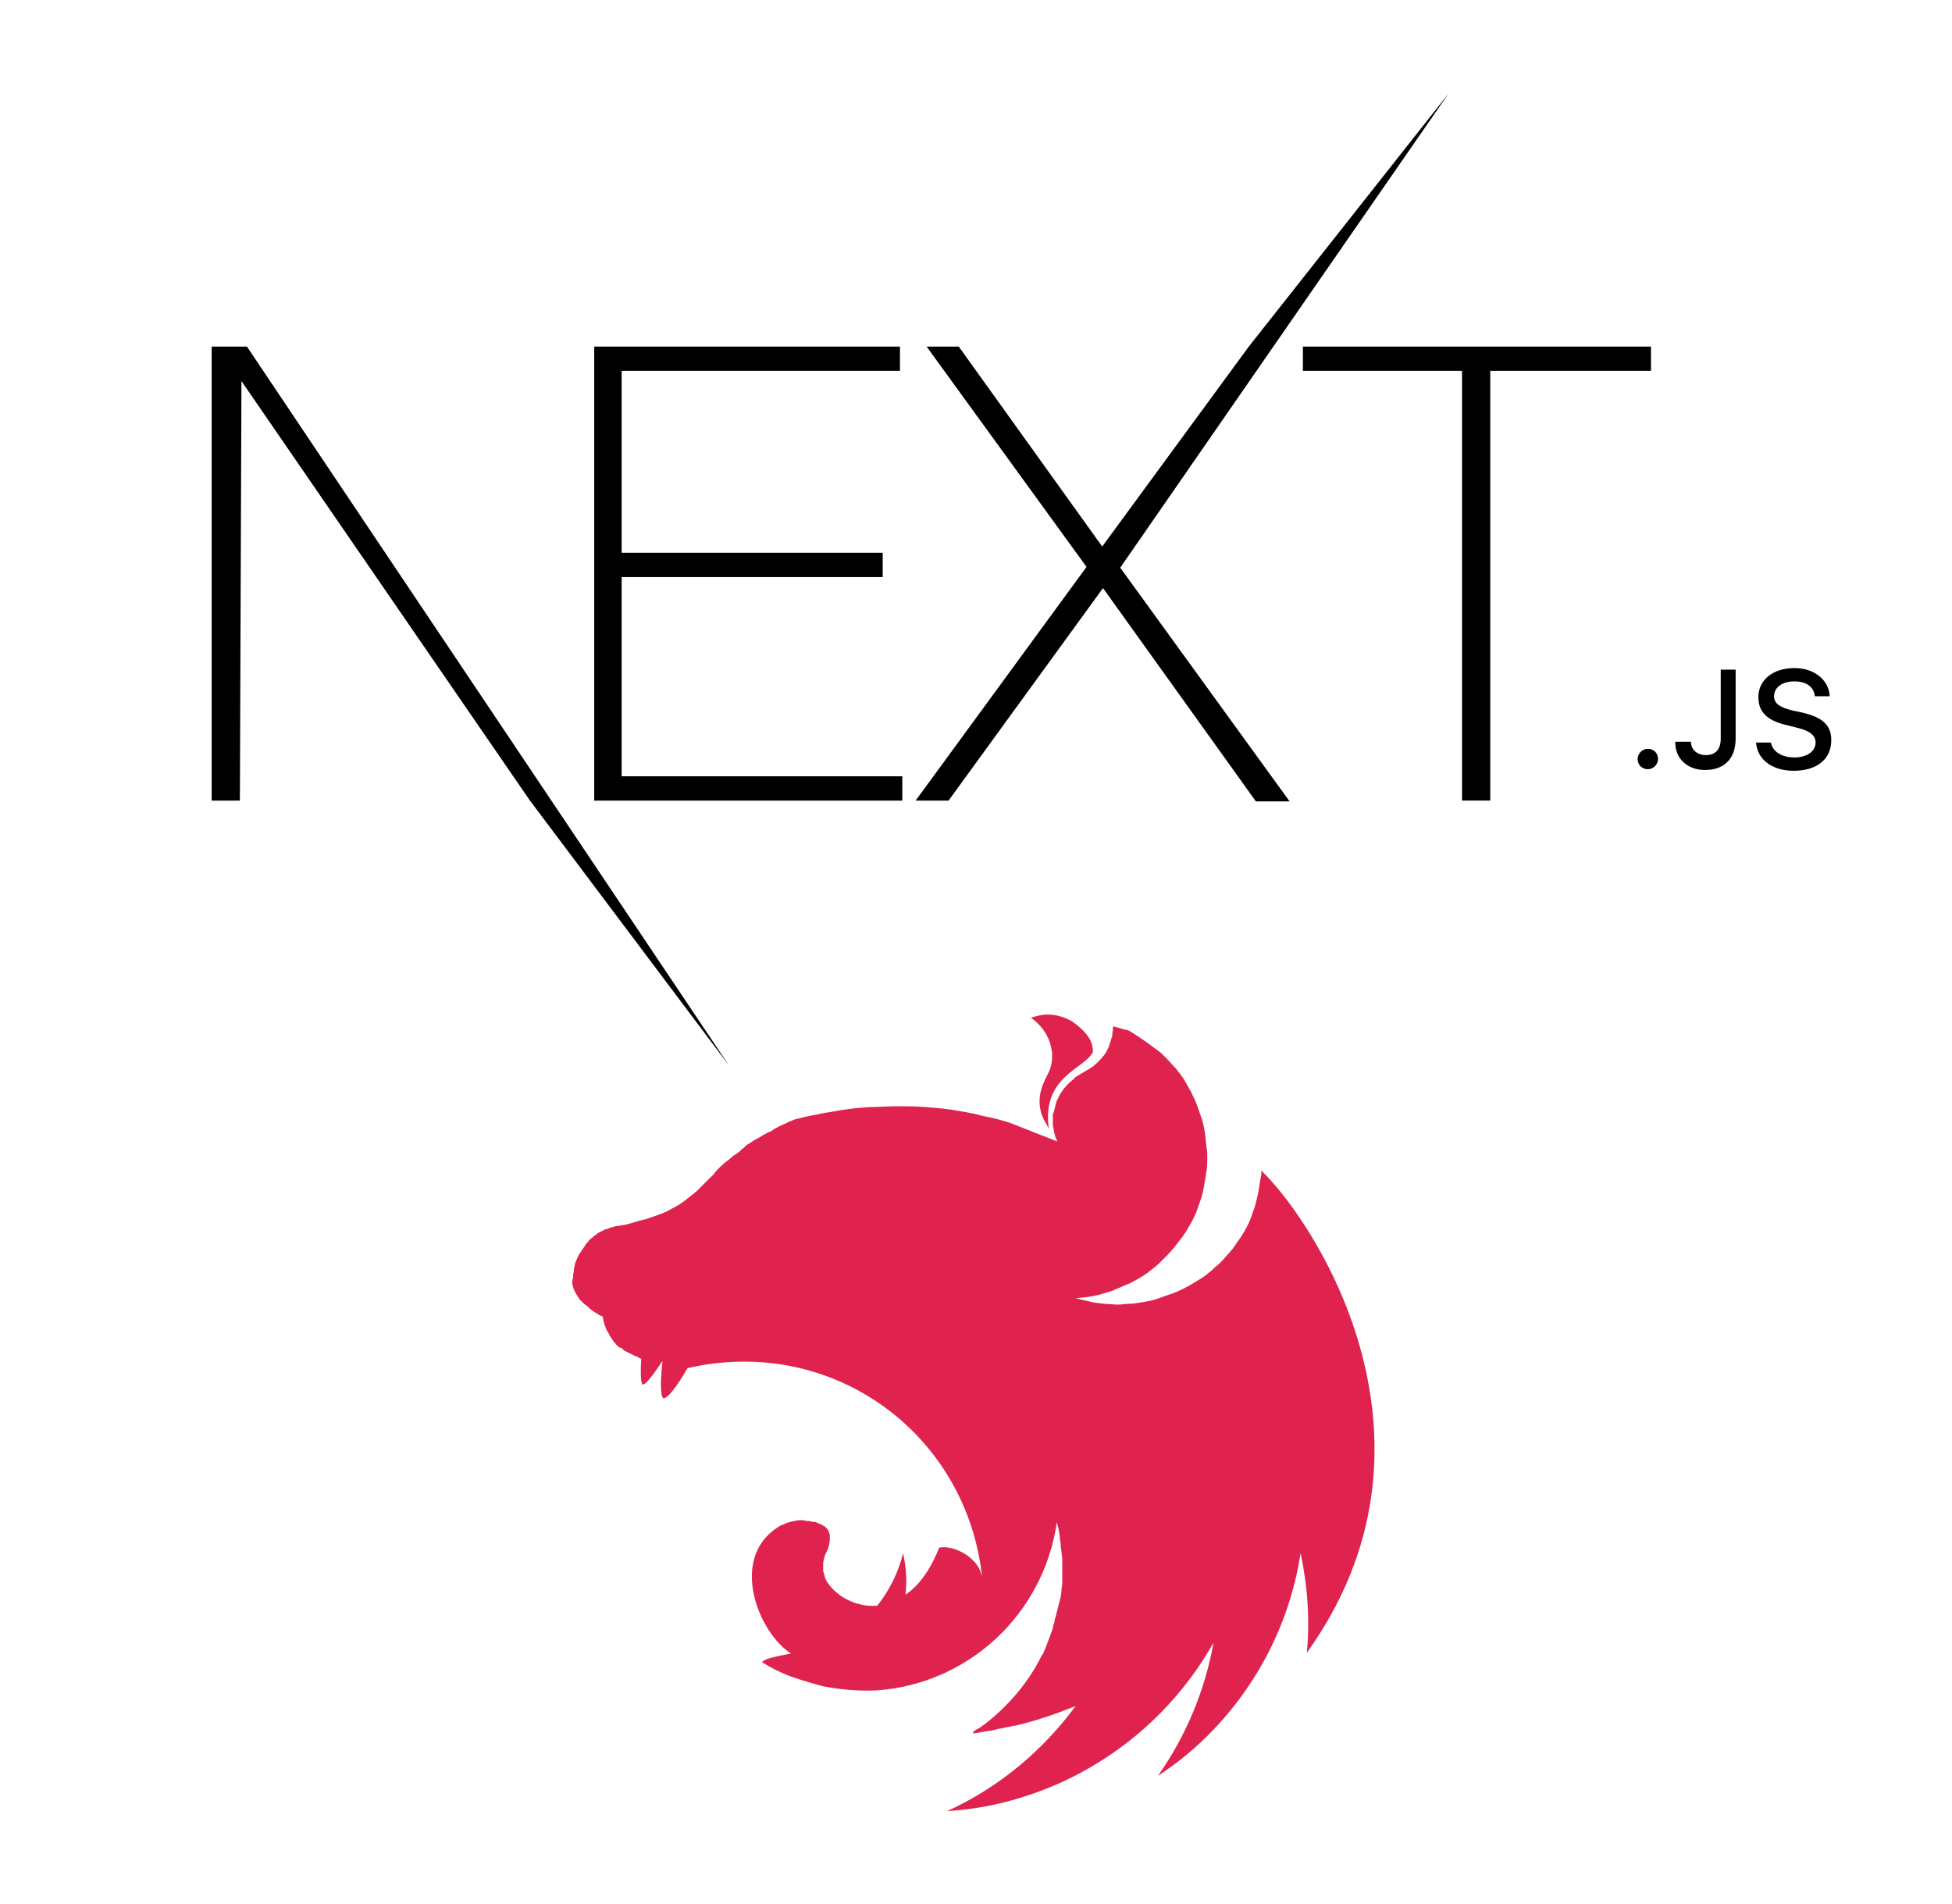 <?xml version="1.0" encoding="utf-8"?>
<!-- Generator: Adobe Illustrator 27.4.1, SVG Export Plug-In . SVG Version: 6.00 Build 0)  -->
<svg version="1.1" id="Layer_1" xmlns="http://www.w3.org/2000/svg" xmlns:xlink="http://www.w3.org/1999/xlink" x="0px" y="0px"
	 viewBox="0 0 249 242.8" style="enable-background:new 0 0 249 242.8;" xml:space="preserve">
<style type="text/css">
	.st0{fill-rule:evenodd;clip-rule:evenodd;fill:#E0234E;}
</style>
<g id="Page-1">
	<g id="Black-Next.js" transform="translate(-247, -138)">
		<g id="next-black" transform="translate(247, 138)">
			<g id="EXT-_x2B_-Type-something">
				<path id="EXT" d="M75.8,44.2h39v3.1H79.3v23.2h33.3v3.1H79.3V99h35.8v3.1H75.8V44.2z M118.2,44.2h4.1l18.3,25.5l18.7-25.5
					l25.5-32.3l-41.9,60.5l21.6,29.8h-4.3L140.7,75L121,102.1h-4.2l21.8-29.8L118.2,44.2z M166.2,47.3v-3.1h44.4v3.1h-20.5v54.8
					h-3.6V47.3H166.2z"/>
				<polygon id="Type-something" points="27,44.2 31.5,44.2 93,135.9 67.6,102.1 30.8,48.6 30.6,102.1 27,102.1 				"/>
			</g>
			<path id="_x2E_JS" d="M210.2,98.1c0.7,0,1.3-0.6,1.3-1.3c0-0.7-0.5-1.3-1.3-1.3c-0.7,0-1.3,0.6-1.3,1.3
				C208.9,97.6,209.5,98.1,210.2,98.1z M213.7,94.7c0,2.1,1.6,3.5,3.8,3.5c2.4,0,3.9-1.4,3.9-4v-8.8h-1.9v8.8c0,1.4-0.7,2.1-1.9,2.1
				c-1.1,0-1.9-0.7-1.9-1.7H213.7z M224,94.6c0.1,2.2,2,3.7,4.8,3.7c3,0,4.8-1.5,4.8-3.9c0-1.9-1.1-2.9-3.6-3.5l-1.4-0.3
				c-1.6-0.4-2.3-0.9-2.3-1.8c0-1.1,1-1.9,2.6-1.9c1.5,0,2.5,0.7,2.6,1.9h1.9c-0.1-2.1-2-3.6-4.5-3.6c-2.7,0-4.6,1.5-4.6,3.7
				c0,1.8,1,2.9,3.3,3.5l1.6,0.4c1.7,0.4,2.4,1,2.4,1.9c0,1.1-1.1,1.9-2.7,1.9c-1.7,0-2.8-0.8-3-1.9H224z"/>
		</g>
	</g>
</g>
<g id="layer1" transform="translate(0,-41.412)">
	<path id="path818" class="st0" d="M133.6,170.8c-0.7,0-1.4,0.2-2.1,0.4c1.3,0.9,2.1,2.1,2.5,3.4c0,0.2,0.1,0.3,0.1,0.5
		c0,0.2,0.1,0.3,0.1,0.5c0.1,2.3-0.6,2.6-1.1,4c-0.8,1.8-0.6,3.7,0.4,5.2c0.1,0.2,0.2,0.4,0.3,0.6c-1-6.7,4.6-7.7,5.6-9.8
		c0.1-1.8-1.4-3-2.6-3.9C135.6,171,134.5,170.8,133.6,170.8L133.6,170.8z M142,172.3c-0.1,0.6,0,0.4-0.1,0.8c0,0.2,0,0.5-0.1,0.7
		c-0.1,0.2-0.1,0.4-0.2,0.6c-0.1,0.2-0.1,0.4-0.2,0.6c-0.1,0.2-0.2,0.4-0.3,0.6c-0.1,0.1-0.1,0.2-0.2,0.3c-0.1,0.1-0.1,0.2-0.2,0.2
		c-0.1,0.2-0.3,0.4-0.4,0.5c-0.2,0.2-0.3,0.3-0.5,0.5c0,0,0,0,0,0c-0.2,0.1-0.3,0.3-0.5,0.4c-0.6,0.4-1.2,0.7-1.8,1.1
		c-0.2,0.1-0.4,0.2-0.5,0.4c-0.2,0.1-0.3,0.3-0.5,0.4c-0.2,0.2-0.3,0.3-0.5,0.5c-0.1,0.2-0.3,0.3-0.4,0.5c-0.1,0.2-0.3,0.4-0.4,0.6
		c-0.1,0.2-0.2,0.4-0.3,0.6c-0.1,0.2-0.2,0.4-0.2,0.6c-0.1,0.2-0.1,0.4-0.2,0.7c0,0.1,0,0.2-0.1,0.3c0,0.1,0,0.2-0.1,0.3
		c0,0.2,0,0.4,0,0.7c0,0.2,0,0.3,0,0.5c0,0.2,0,0.4,0.1,0.7c0,0.2,0.1,0.4,0.1,0.6c0.1,0.2,0.1,0.4,0.2,0.6c0.1,0.1,0.1,0.3,0.2,0.4
		l-6.1-2.4c-1-0.3-2-0.6-3.1-0.8c-0.6-0.1-1.1-0.3-1.7-0.4c-1.6-0.3-3.2-0.6-4.8-0.7c-0.1,0-0.1,0-0.1,0c-1.6-0.2-3.1-0.2-4.7-0.2
		c-1.2,0-2.3,0.1-3.5,0.1c-1.6,0.1-3.2,0.3-4.8,0.6c-0.4,0.1-0.8,0.1-1.2,0.2c-0.8,0.2-1.6,0.3-2.4,0.5c-0.4,0.1-0.8,0.2-1.2,0.3
		c-0.4,0.2-0.8,0.3-1.1,0.5c-0.3,0.1-0.6,0.3-0.9,0.4c-0.1,0-0.1,0-0.1,0.1c-0.3,0.1-0.5,0.2-0.7,0.4c-0.1,0-0.1,0.1-0.2,0.1
		c-0.3,0.1-0.6,0.3-0.8,0.4c-0.2,0.1-0.4,0.2-0.5,0.3c-0.1,0.1-0.2,0.1-0.2,0.1c-0.2,0.1-0.5,0.3-0.7,0.4c-0.2,0.1-0.4,0.3-0.6,0.4
		c-0.2,0.1-0.4,0.2-0.5,0.4c0,0-0.1,0-0.1,0.1c-0.2,0.1-0.3,0.2-0.5,0.4c0,0,0,0-0.1,0.1c-0.1,0.1-0.3,0.2-0.4,0.3
		c-0.1,0-0.1,0.1-0.2,0.1c-0.1,0.1-0.3,0.2-0.4,0.3c0,0.1-0.1,0.1-0.1,0.1c-0.2,0.2-0.3,0.3-0.5,0.4c0,0,0,0-0.1,0.1
		c-0.2,0.1-0.3,0.3-0.5,0.4c0,0,0,0.1-0.1,0.1c-0.1,0.1-0.3,0.3-0.4,0.4c-0.1,0.1-0.1,0.1-0.2,0.2c-0.1,0.2-0.3,0.3-0.4,0.5
		c0,0.1-0.1,0.1-0.1,0.1c-0.2,0.2-0.4,0.4-0.6,0.6c0,0-0.1,0.1-0.1,0.1c-0.4,0.4-0.9,0.9-1.3,1.3c-0.5,0.4-1,0.8-1.5,1.2
		c-0.5,0.4-1,0.7-1.6,1c-0.5,0.3-1.1,0.6-1.7,0.8c-0.6,0.2-1.1,0.4-1.7,0.6c-1.1,0.2-2.2,0.7-3.2,0.8c-0.2,0-0.4,0.1-0.7,0.1
		c-0.2,0.1-0.4,0.1-0.7,0.2c-0.2,0.1-0.4,0.2-0.6,0.2c-0.2,0.1-0.4,0.2-0.6,0.3c-0.2,0.1-0.4,0.2-0.6,0.4c-0.2,0.1-0.4,0.3-0.5,0.4
		c-0.2,0.1-0.4,0.3-0.5,0.5c-0.2,0.2-0.3,0.3-0.4,0.5c-0.1,0.2-0.3,0.4-0.4,0.6c-0.1,0.2-0.3,0.4-0.4,0.6c-0.1,0.2-0.2,0.4-0.3,0.7
		c-0.1,0.2-0.2,0.4-0.2,0.7c-0.1,0.2-0.1,0.4-0.1,0.6c0,0,0,0.1,0,0.1c-0.1,0.2-0.1,0.6-0.1,0.7c0,0.2-0.1,0.3-0.1,0.5
		c0,0.1,0,0.2,0,0.3c0,0.2,0.1,0.3,0.1,0.5c0.1,0.2,0.1,0.3,0.2,0.5c0,0,0,0,0,0c0.1,0.2,0.2,0.3,0.3,0.5c0.1,0.2,0.2,0.3,0.3,0.5
		c0.1,0.1,0.3,0.3,0.4,0.4c0.2,0.2,0.3,0.3,0.5,0.4c0.6,0.6,0.8,0.7,1.6,1.2c0.1,0.1,0.3,0.1,0.4,0.2c0,0,0.1,0,0.1,0
		c0,0.1,0,0.1,0,0.1c0,0.2,0.1,0.4,0.1,0.6c0.1,0.2,0.1,0.4,0.2,0.6c0.1,0.2,0.1,0.3,0.2,0.5c0,0.1,0.1,0.1,0.1,0.1
		c0.1,0.2,0.2,0.4,0.3,0.6c0.1,0.2,0.3,0.4,0.4,0.6c0.1,0.2,0.3,0.3,0.4,0.5c0.2,0.2,0.3,0.3,0.5,0.4c0,0,0,0,0.1,0
		c0.2,0.1,0.3,0.3,0.5,0.4c0.2,0.1,0.4,0.2,0.6,0.3c0.2,0.1,0.4,0.2,0.6,0.3c0.2,0.1,0.3,0.1,0.5,0.2c0,0,0.1,0,0.1,0.1
		c0.1,0,0.2,0.1,0.3,0.1c-0.1,1.4-0.1,2.8,0.1,3.2c0.2,0.5,1.4-1.1,2.6-2.9c-0.2,1.8-0.3,4,0,4.6c0.3,0.7,1.9-1.4,3.2-3.7
		c18.7-4.3,35.8,8.6,37.6,26.9c-0.3-2.9-3.9-4.4-5.5-4c-0.8,2-2.1,4.5-4.3,6c0.2-1.7,0.1-3.5-0.3-5.3c-0.6,2.4-1.7,4.7-3.3,6.7l0,0
		c-2.5,0.2-5-1-6.3-2.9c-0.1-0.1-0.1-0.2-0.2-0.3c-0.1-0.2-0.2-0.4-0.2-0.6c-0.1-0.2-0.1-0.4-0.2-0.6c0-0.2,0-0.4,0-0.6
		c0-0.1,0-0.3,0-0.4c0-0.2,0.1-0.4,0.1-0.6c0.1-0.2,0.1-0.4,0.2-0.6c0.1-0.2,0.2-0.4,0.3-0.6c0.4-1.3,0.4-2.3-0.4-2.9
		c-0.2-0.1-0.3-0.2-0.5-0.3c-0.1,0-0.2-0.1-0.3-0.1c-0.1,0-0.1-0.1-0.2-0.1c-0.2-0.1-0.4-0.1-0.6-0.1c-0.2-0.1-0.4-0.1-0.6-0.1
		c-0.2,0-0.4-0.1-0.6-0.1c-0.1,0-0.3,0-0.4,0c-0.2,0-0.4,0-0.6,0.1c-0.2,0-0.4,0.1-0.6,0.1c-0.2,0.1-0.4,0.1-0.6,0.2
		c-0.2,0.1-0.3,0.2-0.5,0.2c-0.2,0.1-0.3,0.2-0.5,0.3c-6.2,4-2.5,13.4,1.7,16.1c-1.6,0.3-3.2,0.6-3.6,1c0,0-0.1,0.1-0.1,0.1
		c1.1,0.7,2.3,1.3,3.6,1.8c1.7,0.6,3.5,1.1,4.3,1.3v0c2.2,0.4,4.4,0.6,6.7,0.5c11.7-0.8,21.3-9.7,23-21.4c0.1,0.2,0.1,0.4,0.2,0.7
		l0,0c0.1,0.5,0.2,1,0.2,1.5c0,0,0,0,0,0c0.1,0.2,0.1,0.5,0.1,0.7c0,0.1,0,0.1,0,0.1c0,0.2,0.1,0.5,0.1,0.7c0,0.3,0.1,0.6,0.1,0.9
		c0,0.1,0,0.3,0,0.4c0,0.1,0,0.3,0,0.4c0,0.2,0,0.3,0,0.5c0,0.1,0,0.3,0,0.4c0,0.2,0,0.3,0,0.5c0,0.1,0,0.2,0,0.3c0,0.2,0,0.4,0,0.6
		c0,0.1,0,0.2,0,0.2c0,0.2-0.1,0.4-0.1,0.6c0,0.1,0,0.2,0,0.2c0,0.3-0.1,0.5-0.1,0.8v0v0c-0.1,0.2-0.1,0.5-0.2,0.7c0,0,0,0.1,0,0.1
		c-0.1,0.2-0.1,0.5-0.2,0.7c0,0,0,0.1,0,0.1c-0.1,0.2-0.1,0.5-0.2,0.7c0,0,0,0.1,0,0.1c-0.1,0.3-0.2,0.5-0.2,0.7c0,0,0,0.1,0,0.1
		c-0.1,0.3-0.2,0.5-0.2,0.8c-0.1,0.3-0.2,0.5-0.3,0.8c-0.1,0.3-0.2,0.5-0.3,0.8c-0.1,0.3-0.2,0.5-0.3,0.8h0
		c-0.1,0.2-0.2,0.5-0.3,0.7l0,0l0,0c0,0.1-0.1,0.1-0.1,0.2c0,0,0,0.1-0.1,0.1c-1.7,3.5-4.3,6.5-7.4,8.9l0,0
		c-0.2,0.1-0.4,0.3-0.6,0.4l0,0c-0.1,0.1-0.1,0.1-0.2,0.1c-0.2,0.1-0.4,0.3-0.6,0.4l0.1,0.2h0l0,0c0.4-0.1,0.7-0.1,1.1-0.2h0
		c0.7-0.1,1.4-0.2,2.1-0.4c0.2,0,0.4-0.1,0.6-0.1c0.1,0,0.2-0.1,0.4-0.1c0.2,0,0.4-0.1,0.6-0.1c0.2-0.1,0.3-0.1,0.5-0.1
		c2.6-0.6,5.2-1.5,7.7-2.5c-4.2,5.7-9.8,10.4-16.4,13.4c3-0.2,6.1-0.7,9-1.6c10.6-3.1,19.6-10.3,25-19.9c-1.1,6.1-3.5,11.9-7.1,17
		c2.6-1.7,4.9-3.6,7.1-5.9c5.9-6.2,9.8-14,11.1-22.5c0.9,4.2,1.2,8.5,0.8,12.7c19.1-26.6,1.6-54.2-5.7-61.4c0-0.1-0.1-0.1-0.1-0.1
		c0,0,0,0,0,0.1c0,0,0,0,0-0.1c0,0.3,0,0.6-0.1,1c-0.1,0.6-0.2,1.2-0.3,1.8c-0.1,0.6-0.3,1.2-0.4,1.7c-0.2,0.6-0.4,1.1-0.6,1.7
		c-0.2,0.5-0.5,1.1-0.8,1.6c-0.3,0.5-0.6,1-1,1.5c-0.3,0.5-0.7,1-1.1,1.4c-0.4,0.5-0.8,0.9-1.2,1.3c-0.3,0.2-0.5,0.4-0.8,0.7
		c-0.2,0.2-0.4,0.3-0.6,0.5c-0.5,0.4-1,0.7-1.5,1c-0.5,0.3-1,0.6-1.6,0.9c-0.6,0.3-1.1,0.5-1.7,0.7c-0.6,0.2-1.1,0.4-1.7,0.6
		c-0.6,0.2-1.2,0.3-1.8,0.4c-0.6,0.1-1.2,0.2-1.8,0.2c-0.4,0-0.8,0.1-1.3,0.1c-0.6,0-1.2-0.1-1.8-0.1c-0.6-0.1-1.2-0.1-1.8-0.3
		c-0.6-0.1-1.2-0.3-1.8-0.4h0c0.6-0.1,1.2-0.1,1.7-0.2c0.6-0.1,1.2-0.2,1.8-0.4c0.6-0.2,1.2-0.3,1.7-0.6c0.6-0.2,1.1-0.5,1.7-0.7
		c0.6-0.3,1.1-0.6,1.6-0.9c0.5-0.3,1-0.7,1.5-1.1c0.5-0.4,0.9-0.8,1.3-1.2c0.4-0.4,0.8-0.8,1.2-1.3c0.4-0.5,0.8-1,1.1-1.4
		c0.1-0.1,0.1-0.2,0.2-0.3c0.3-0.4,0.5-0.8,0.8-1.3c0.3-0.5,0.6-1.1,0.8-1.6c0.2-0.6,0.4-1.1,0.6-1.7c0.2-0.6,0.3-1.1,0.4-1.7
		c0.1-0.6,0.2-1.2,0.3-1.8c0.1-0.6,0.1-1.2,0.1-1.8c0-0.4,0-0.8-0.1-1.3c-0.1-0.6-0.1-1.2-0.2-1.8c-0.1-0.6-0.2-1.2-0.4-1.8
		c-0.2-0.6-0.4-1.1-0.6-1.7c-0.2-0.6-0.5-1.1-0.7-1.6c-0.3-0.5-0.6-1.1-0.9-1.6c-0.3-0.5-0.7-1-1.1-1.5c-0.4-0.4-0.8-0.9-1.2-1.3
		c-0.2-0.2-0.4-0.4-0.7-0.7c-1.2-0.9-2.4-1.8-3.7-2.6c-0.2-0.1-0.3-0.2-0.5-0.3C143.6,172.8,142.8,172.5,142,172.3L142,172.3z"/>
</g>
</svg>
